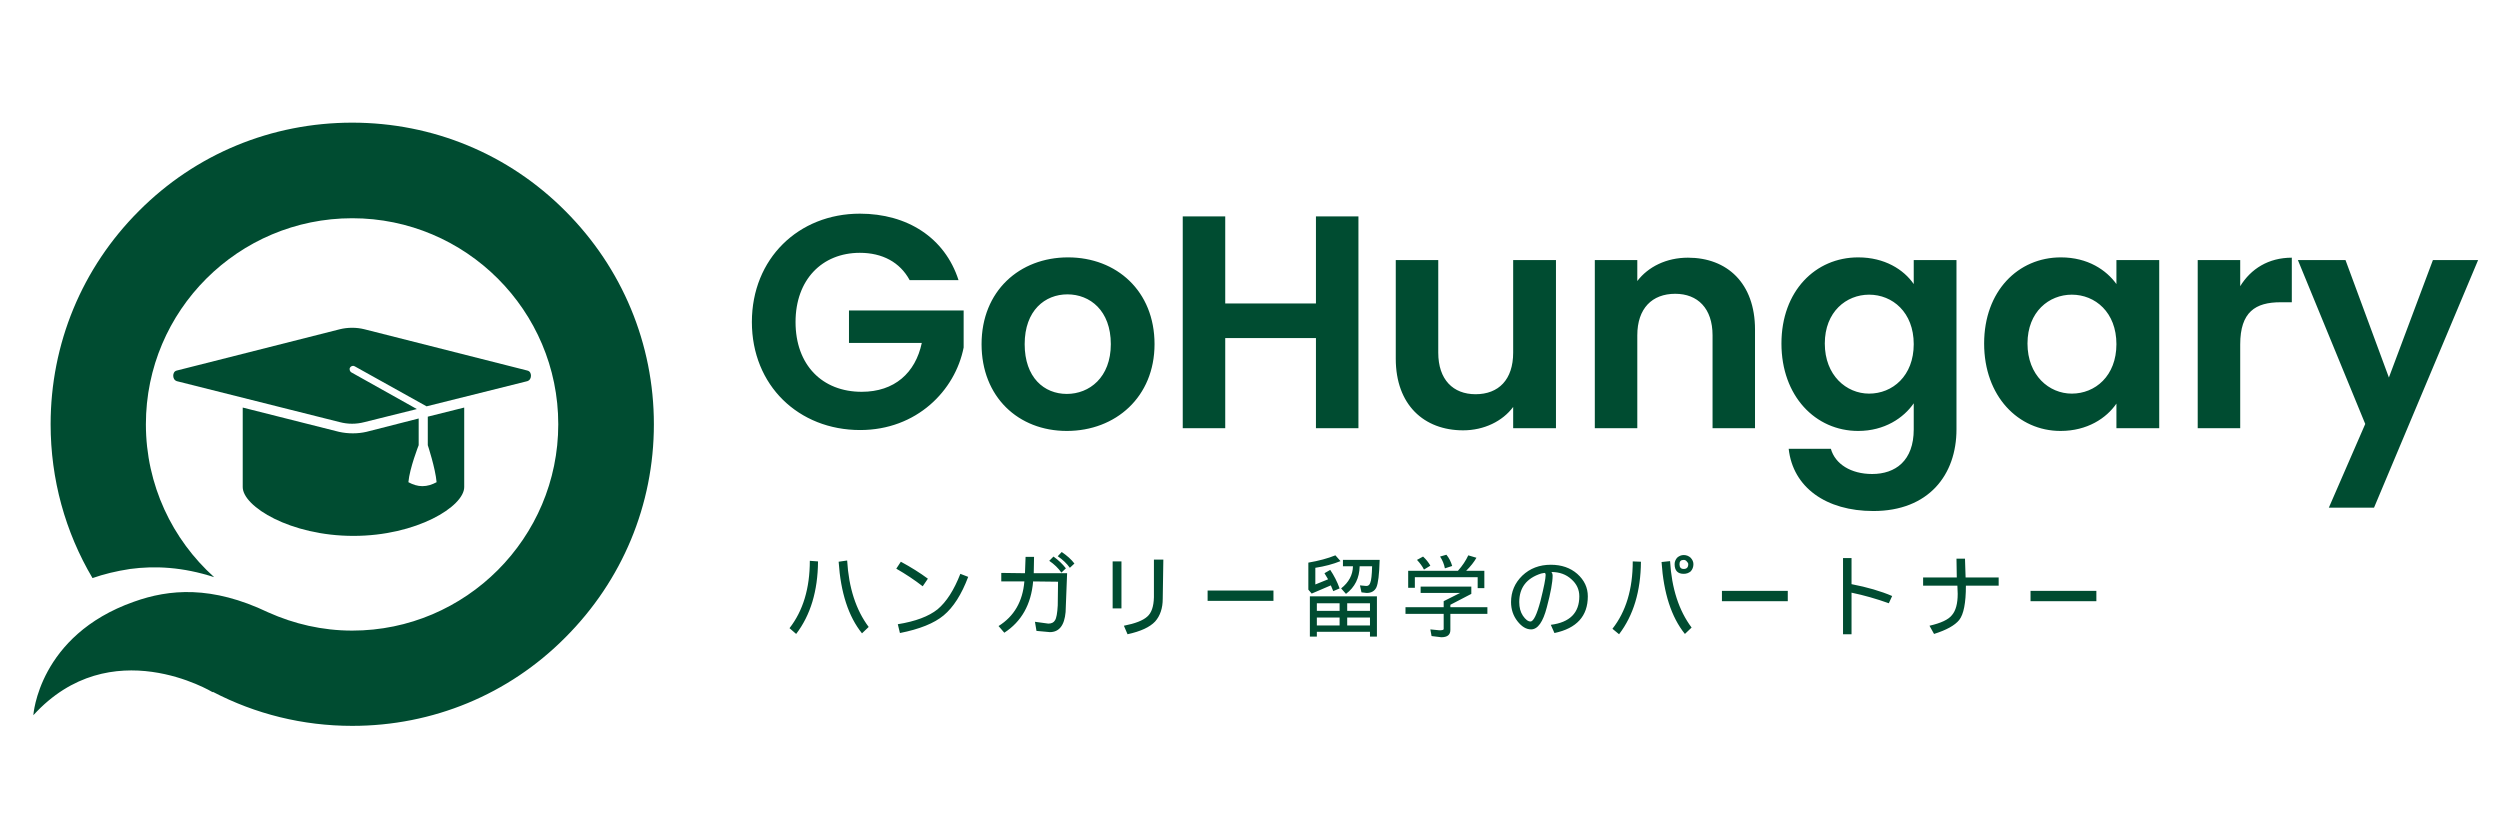 <?xml version="1.0" encoding="UTF-8"?> <svg xmlns="http://www.w3.org/2000/svg" xmlns:xlink="http://www.w3.org/1999/xlink" width="300" zoomAndPan="magnify" viewBox="0 0 224.88 75" height="100" preserveAspectRatio="xMidYMid meet" version="1.0"><path fill="#004c31" d="M 50.812 18.984 C 45.707 13.852 38.879 11.039 31.641 11.039 C 24.379 11.039 17.551 13.852 12.445 18.984 C 7.309 24.117 4.496 30.945 4.496 38.184 C 4.496 43.125 5.809 47.879 8.266 52.027 C 9.277 51.672 10.395 51.398 11.652 51.207 C 13.863 50.91 16.375 51.02 19.215 51.945 C 15.449 48.559 13.07 43.645 13.07 38.184 C 13.07 27.941 21.402 19.641 31.641 19.641 C 41.855 19.641 50.184 27.941 50.184 38.184 C 50.184 48.422 41.855 56.754 31.641 56.754 C 28.938 56.754 26.398 56.152 24.078 55.113 C 18.996 52.684 15.176 53.012 11.98 54.16 C 3.402 57.191 2.941 64.371 2.941 64.371 C 9.902 56.727 19.078 62.297 19.078 62.297 L 19.105 62.27 C 22.93 64.262 27.191 65.328 31.641 65.328 C 38.879 65.328 45.707 62.516 50.812 57.379 C 55.945 52.246 58.789 45.445 58.789 38.184 C 58.789 30.945 55.945 24.117 50.812 18.984 Z M 50.812 18.984 " fill-opacity="1" fill-rule="nonzero"></path><path fill="#004c31" d="M 47.398 33.348 L 32.734 29.633 C 32.371 29.543 32.008 29.5 31.641 29.5 C 31.258 29.5 30.887 29.543 30.523 29.633 L 15.855 33.348 C 15.613 33.402 15.531 33.621 15.531 33.812 C 15.531 34.004 15.613 34.223 15.855 34.305 L 30.523 37.992 C 31.258 38.184 31.996 38.184 32.734 37.992 L 37.457 36.816 L 31.559 33.512 C 31.449 33.457 31.34 33.238 31.449 33.074 C 31.531 32.938 31.723 32.883 31.859 32.965 L 38.332 36.57 L 47.398 34.305 C 47.645 34.223 47.727 34.004 47.727 33.812 C 47.727 33.621 47.645 33.402 47.398 33.348 Z M 38.441 37.5 L 38.441 40.066 C 38.441 40.066 39.125 42.141 39.234 43.398 C 38.824 43.617 38.414 43.754 37.949 43.754 C 37.512 43.754 37.105 43.617 36.695 43.398 C 36.805 42.141 37.621 40.066 37.621 40.066 L 37.621 37.664 L 32.926 38.863 C 32.523 38.957 32.113 39 31.695 39 C 31.277 39 30.859 38.957 30.441 38.863 L 21.785 36.68 L 21.785 43.836 C 21.785 45.582 26.07 48.23 31.75 48.23 C 37.43 48.23 41.719 45.582 41.719 43.836 L 41.719 36.68 Z M 38.441 37.5 " fill-opacity="1" fill-rule="evenodd"></path><path fill="#004c31" d="M 77.328 19.23 C 71.812 19.23 67.609 23.273 67.609 28.98 C 67.609 34.688 71.812 38.703 77.355 38.703 C 82.438 38.703 85.906 35.152 86.668 31.273 L 86.668 27.941 L 76.348 27.941 L 76.348 30.863 L 82.902 30.863 C 82.328 33.566 80.441 35.262 77.492 35.262 C 73.945 35.262 71.539 32.855 71.539 28.98 C 71.539 25.184 73.918 22.754 77.328 22.754 C 79.352 22.754 80.934 23.598 81.809 25.211 L 86.207 25.211 C 84.977 21.387 81.59 19.23 77.328 19.23 Z M 103.848 30.973 C 103.848 26.195 100.434 23.164 96.062 23.164 C 91.695 23.164 88.281 26.195 88.281 30.973 C 88.281 35.723 91.586 38.785 95.953 38.785 C 100.352 38.785 103.848 35.723 103.848 30.973 Z M 92.16 30.973 C 92.16 27.941 93.988 26.492 96.008 26.492 C 98.031 26.492 99.914 27.941 99.914 30.973 C 99.914 33.977 97.977 35.453 95.953 35.453 C 93.906 35.453 92.16 33.977 92.16 30.973 Z M 118.375 38.539 L 122.199 38.539 L 122.199 19.477 L 118.375 19.477 L 118.375 27.312 L 110.211 27.312 L 110.211 19.477 L 106.387 19.477 L 106.387 38.539 L 110.211 38.539 L 110.211 30.426 L 118.375 30.426 Z M 139.977 23.406 L 136.125 23.406 L 136.125 31.738 C 136.125 34.168 134.816 35.48 132.742 35.48 C 130.719 35.48 129.383 34.168 129.383 31.738 L 129.383 23.406 L 125.559 23.406 L 125.559 32.285 C 125.559 36.434 128.098 38.73 131.621 38.73 C 133.504 38.73 135.172 37.91 136.125 36.625 L 136.125 38.539 L 139.977 38.539 Z M 154.07 38.539 L 157.891 38.539 L 157.891 29.66 C 157.891 25.484 155.379 23.191 151.855 23.191 C 149.918 23.191 148.277 24.008 147.297 25.293 L 147.297 23.406 L 143.473 23.406 L 143.473 38.539 L 147.297 38.539 L 147.297 30.18 C 147.297 27.75 148.633 26.441 150.711 26.441 C 152.73 26.441 154.07 27.75 154.07 30.18 Z M 160.27 30.918 C 160.27 35.645 163.328 38.785 167.176 38.785 C 169.555 38.785 171.273 37.609 172.176 36.297 L 172.176 38.648 C 172.176 41.461 170.535 42.66 168.434 42.66 C 166.523 42.66 165.102 41.762 164.719 40.395 L 160.922 40.395 C 161.305 43.863 164.281 45.992 168.543 45.992 C 173.512 45.992 176.023 42.742 176.023 38.648 L 176.023 23.406 L 172.176 23.406 L 172.176 25.566 C 171.273 24.254 169.555 23.164 167.176 23.164 C 163.328 23.164 160.27 26.195 160.27 30.918 Z M 172.176 30.973 C 172.176 33.84 170.262 35.426 168.16 35.426 C 166.113 35.426 164.172 33.785 164.172 30.918 C 164.172 28.051 166.113 26.52 168.16 26.52 C 170.262 26.52 172.176 28.105 172.176 30.973 Z M 178.512 30.918 C 178.512 35.645 181.57 38.785 185.391 38.785 C 187.797 38.785 189.516 37.637 190.418 36.324 L 190.418 38.539 L 194.27 38.539 L 194.27 23.406 L 190.418 23.406 L 190.418 25.566 C 189.516 24.309 187.852 23.164 185.418 23.164 C 181.57 23.164 178.512 26.195 178.512 30.918 Z M 190.418 30.973 C 190.418 33.84 188.504 35.426 186.402 35.426 C 184.355 35.426 182.414 33.785 182.414 30.918 C 182.414 28.051 184.355 26.52 186.402 26.52 C 188.504 26.52 190.418 28.105 190.418 30.973 Z M 201.559 31 C 201.559 28.078 202.926 27.203 205.191 27.203 L 206.203 27.203 L 206.203 23.191 C 204.098 23.191 202.516 24.199 201.559 25.758 L 201.559 23.406 L 197.734 23.406 L 197.734 38.539 L 201.559 38.539 Z M 214.941 33.977 L 211.035 23.406 L 206.75 23.406 L 212.812 38.156 L 209.535 45.691 L 213.602 45.691 L 222.969 23.406 L 218.902 23.406 Z M 214.941 33.977 " fill-opacity="1" fill-rule="nonzero"></path><path fill="#004c31" d="M 78.121 56.426 L 77.52 57 C 76.301 55.488 75.602 53.34 75.418 50.555 L 76.184 50.445 C 76.328 52.902 76.977 54.895 78.121 56.426 Z M 72.824 50.473 L 73.562 50.527 C 73.543 53.184 72.887 55.359 71.594 57.055 L 70.996 56.535 C 72.215 54.969 72.824 52.949 72.824 50.473 Z M 83.449 52.082 L 82.984 52.766 C 82.254 52.199 81.461 51.672 80.605 51.18 L 81.016 50.555 C 81.926 51.047 82.738 51.555 83.449 52.082 Z M 86.371 51.645 L 87.078 51.918 C 86.48 53.504 85.742 54.66 84.867 55.387 C 84.012 56.098 82.699 56.625 80.934 56.973 L 80.742 56.18 C 82.328 55.926 83.52 55.477 84.32 54.84 C 85.121 54.168 85.805 53.102 86.371 51.645 Z M 96.637 50.719 L 96.227 51.102 C 95.953 50.719 95.59 50.371 95.137 50.062 L 95.492 49.68 C 95.98 50.008 96.363 50.352 96.637 50.719 Z M 95.871 51.152 L 95.465 51.535 C 95.191 51.137 94.824 50.781 94.371 50.473 L 94.754 50.09 C 95.207 50.418 95.582 50.773 95.871 51.152 Z M 92.977 51.59 L 95.98 51.59 L 95.844 55.086 C 95.738 56.289 95.262 56.891 94.426 56.891 L 93.223 56.781 L 93.086 55.961 L 94.289 56.125 C 94.582 56.125 94.781 56.023 94.891 55.824 C 95.016 55.641 95.098 55.195 95.137 54.484 L 95.164 52.355 L 92.922 52.328 C 92.742 54.402 91.875 55.941 90.328 56.945 L 89.809 56.344 C 91.211 55.469 91.984 54.133 92.133 52.328 L 90.055 52.328 L 90.055 51.562 L 92.188 51.59 L 92.242 50.117 L 93.004 50.117 Z M 103.793 50.363 L 104.641 50.363 L 104.586 53.887 C 104.586 54.742 104.355 55.422 103.902 55.934 C 103.43 56.441 102.602 56.824 101.418 57.082 L 101.09 56.316 C 102.109 56.117 102.809 55.844 103.191 55.496 C 103.574 55.168 103.773 54.586 103.793 53.75 Z M 100.871 50.527 L 100.871 54.758 L 100.078 54.758 L 100.078 50.527 Z M 114.551 53.148 L 114.551 54.078 L 108.625 54.078 L 108.625 53.148 Z M 117.828 53.668 L 123.863 53.668 L 123.863 57.297 L 123.238 57.297 L 123.238 56.863 L 118.457 56.863 L 118.457 57.297 L 117.828 57.297 Z M 118.457 54.293 L 118.457 54.977 L 120.504 54.977 L 120.504 54.293 Z M 123.238 54.293 L 121.188 54.293 L 121.188 54.977 L 123.238 54.977 Z M 118.457 55.578 L 118.457 56.289 L 120.504 56.289 L 120.504 55.578 Z M 121.188 55.578 L 121.188 56.289 L 123.238 56.289 L 123.238 55.578 Z M 120.125 49.98 L 120.586 50.5 C 119.914 50.773 119.16 50.973 118.32 51.102 L 118.32 52.602 L 119.469 52.137 L 119.141 51.59 L 119.66 51.289 C 120.004 51.801 120.289 52.355 120.504 52.957 L 119.934 53.203 L 119.715 52.684 L 117.992 53.422 L 117.691 53.066 L 117.691 50.637 C 118.641 50.473 119.449 50.254 120.125 49.98 Z M 120.805 50.965 L 120.805 50.391 L 124.109 50.391 C 124.074 51.699 123.973 52.527 123.809 52.875 C 123.645 53.203 123.355 53.367 122.938 53.367 L 122.473 53.312 L 122.336 52.684 L 122.91 52.738 C 123.09 52.738 123.211 52.637 123.266 52.438 C 123.355 52.238 123.41 51.746 123.43 50.965 L 122.309 50.965 C 122.289 52.02 121.879 52.848 121.078 53.449 L 120.641 52.957 C 121.336 52.41 121.688 51.746 121.707 50.965 Z M 129.547 50.09 L 130.117 49.926 C 130.355 50.215 130.527 50.555 130.637 50.938 L 129.98 51.152 C 129.91 50.773 129.762 50.418 129.547 50.09 Z M 132.086 49.98 L 132.82 50.199 C 132.605 50.582 132.293 50.973 131.895 51.371 L 133.531 51.371 L 133.531 52.93 L 132.93 52.93 L 132.93 51.945 L 127.277 51.945 L 127.277 52.902 L 126.676 52.902 L 126.676 51.371 L 131.156 51.371 C 131.559 50.918 131.867 50.453 132.086 49.98 Z M 127.469 50.391 L 128.016 50.09 C 128.289 50.344 128.508 50.617 128.672 50.91 L 128.098 51.262 C 127.953 50.973 127.742 50.68 127.469 50.391 Z M 127.797 53.367 L 127.797 52.793 L 132.359 52.793 L 132.359 53.449 L 130.473 54.43 L 130.473 54.648 L 133.805 54.648 L 133.805 55.25 L 130.473 55.25 L 130.473 56.699 C 130.473 57.137 130.199 57.352 129.656 57.352 L 128.781 57.246 L 128.672 56.645 L 129.492 56.727 C 129.746 56.727 129.871 56.688 129.871 56.617 L 129.871 55.25 L 126.434 55.25 L 126.434 54.648 L 129.871 54.648 L 129.871 54.105 L 131.348 53.367 Z M 139.84 56.973 L 139.512 56.234 C 141.223 56.016 142.078 55.16 142.078 53.668 C 142.078 53.066 141.844 52.555 141.371 52.137 C 140.898 51.699 140.297 51.48 139.566 51.48 C 139.641 51.574 139.676 51.684 139.676 51.809 C 139.676 52.391 139.504 53.34 139.156 54.648 C 138.812 55.98 138.34 56.645 137.738 56.645 C 137.301 56.645 136.891 56.398 136.508 55.906 C 136.125 55.414 135.934 54.84 135.934 54.188 C 135.934 53.258 136.273 52.465 136.945 51.809 C 137.637 51.152 138.492 50.828 139.512 50.828 C 140.477 50.828 141.27 51.102 141.891 51.645 C 142.527 52.211 142.844 52.883 142.844 53.668 C 142.844 55.449 141.844 56.551 139.84 56.973 Z M 136.672 54.188 C 136.672 54.676 136.781 55.086 137 55.414 C 137.238 55.762 137.465 55.934 137.684 55.934 C 137.957 55.934 138.258 55.312 138.586 54.078 C 138.895 52.84 139.047 52.066 139.047 51.754 C 139.047 51.629 139.012 51.562 138.938 51.562 L 138.641 51.617 C 137.328 52.039 136.672 52.895 136.672 54.188 Z M 150.656 50.773 C 150.656 50.57 150.727 50.379 150.875 50.199 C 151.055 50.035 151.258 49.953 151.473 49.953 C 151.711 49.953 151.922 50.035 152.102 50.199 C 152.266 50.379 152.348 50.57 152.348 50.773 C 152.348 51.027 152.266 51.246 152.102 51.426 C 151.922 51.574 151.711 51.645 151.473 51.645 C 150.93 51.645 150.656 51.355 150.656 50.773 Z M 151.094 50.773 C 151.094 51.062 151.219 51.207 151.473 51.207 C 151.746 51.207 151.883 51.062 151.883 50.773 C 151.883 50.699 151.84 50.617 151.746 50.527 C 151.676 50.434 151.582 50.391 151.473 50.391 C 151.219 50.391 151.094 50.516 151.094 50.773 Z M 152.184 56.48 L 151.582 57.055 C 150.363 55.543 149.664 53.383 149.48 50.582 L 150.246 50.5 C 150.391 52.957 151.039 54.949 152.184 56.48 Z M 146.887 50.527 L 147.625 50.555 C 147.605 53.211 146.949 55.387 145.656 57.082 L 145.059 56.59 C 146.277 55.043 146.887 53.02 146.887 50.527 Z M 160.84 53.176 L 160.84 54.105 L 154.914 54.105 L 154.914 53.176 Z M 170.234 53.641 L 169.934 54.293 C 168.824 53.895 167.703 53.574 166.578 53.34 L 166.578 57.082 L 165.812 57.082 L 165.812 50.227 L 166.578 50.227 L 166.578 52.574 C 167.996 52.848 169.215 53.203 170.234 53.641 Z M 179.82 51.973 L 179.82 52.711 L 176.871 52.711 C 176.871 54.258 176.672 55.285 176.27 55.797 C 175.871 56.289 175.113 56.707 174.004 57.055 L 173.594 56.316 C 174.633 56.078 175.305 55.762 175.617 55.359 C 175.961 54.961 176.133 54.32 176.133 53.449 L 176.105 52.711 L 173.02 52.711 L 173.02 51.973 L 176.051 51.973 L 176.023 50.281 L 176.789 50.281 L 176.844 51.973 Z M 188.613 53.176 L 188.613 54.105 L 182.688 54.105 L 182.688 53.176 Z M 188.613 53.176 " fill-opacity="1" fill-rule="nonzero"></path></svg> 